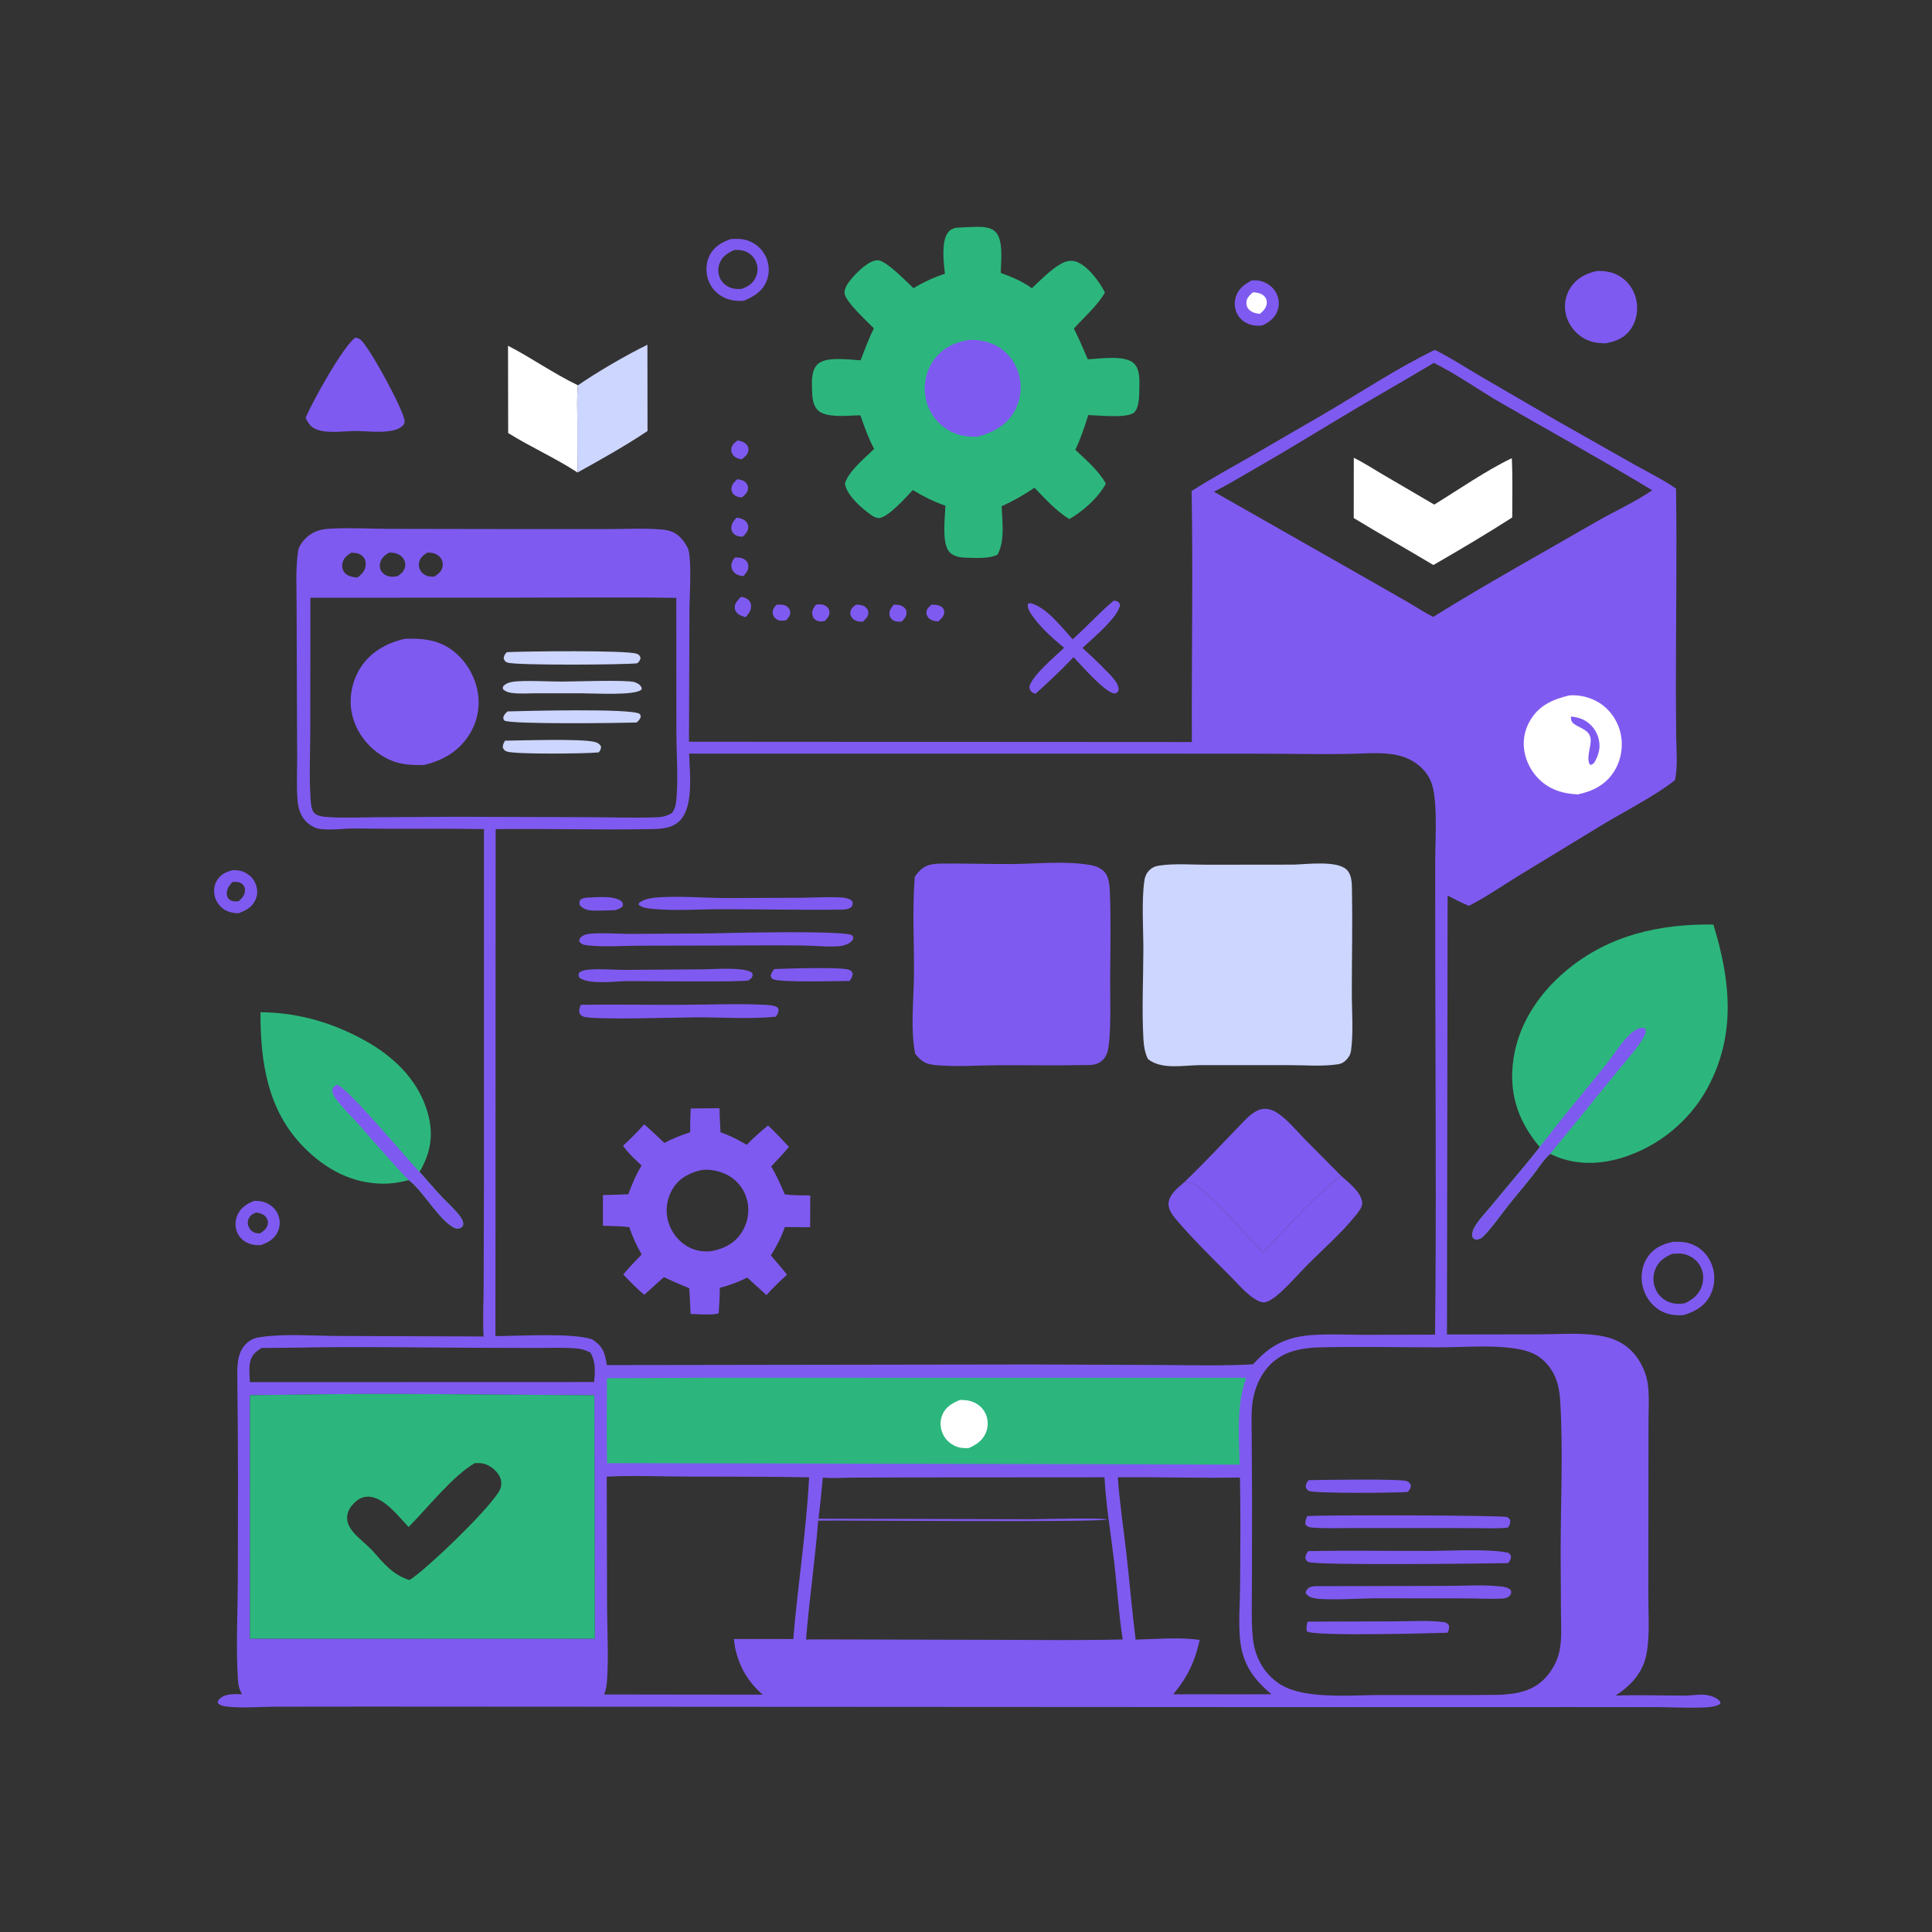 <svg xmlns="http://www.w3.org/2000/svg" xmlns:xlink="http://www.w3.org/1999/xlink" width="1024" height="1024"><rect width="100%" height="100%" fill="#333333" stroke="none"/><path fill="#7F5AF0" d="M390.796 253.979C392.305 254.211 394.209 254.559 395.284 255.771C396.144 256.741 396.626 257.761 396.457 259.087C396.177 261.279 394.692 262.44 393.073 263.697C391.546 263.478 389.938 263.167 388.822 262.012C387.96 261.12 387.53 259.921 387.691 258.684C387.963 256.597 389.34 255.32 390.796 253.979Z"></path><path fill="#7F5AF0" d="M411.521 320.537C413.48 320.415 416.015 320.266 417.538 321.789C418.499 322.749 418.889 323.559 418.84 324.943C418.785 326.45 417.615 327.651 416.69 328.727C414.945 329.038 413.216 329.298 411.629 328.246C410.481 327.485 409.773 326.609 409.59 325.207C409.324 323.169 410.309 321.983 411.521 320.537Z"></path><path fill="#7F5AF0" d="M493.773 320.483C495.748 320.479 498.306 320.615 499.696 322.259C500.222 322.88 500.493 323.637 500.46 324.437C500.366 326.776 498.858 327.946 497.252 329.418C495.533 329.291 493.385 328.846 492.168 327.501C491.257 326.494 490.86 325.423 491.084 324.058C491.348 322.451 492.62 321.484 493.773 320.483Z"></path><path fill="#7F5AF0" d="M473.703 320.485C475.474 320.47 477.116 320.5 478.654 321.537C479.713 322.251 480.386 323.175 480.478 324.475C480.633 326.687 479.302 327.98 477.907 329.466C476.117 329.557 474.465 329.647 472.961 328.457C472.019 327.711 471.464 326.674 471.426 325.467C471.36 323.376 472.447 321.996 473.703 320.485Z"></path><path fill="#7F5AF0" d="M432.509 320.444C434.281 320.286 436.358 320.165 437.873 321.31C438.891 322.08 439.559 322.978 439.627 324.296C439.735 326.391 438.518 327.732 437.18 329.134C435.509 329.452 434.024 329.657 432.477 328.692C431.264 327.936 430.744 326.936 430.535 325.555C430.221 323.473 431.303 321.974 432.509 320.444Z"></path><path fill="#7F5AF0" d="M391.012 233.385C392.807 233.849 394.643 234.271 395.853 235.812C396.593 236.755 396.88 237.873 396.633 239.051C396.191 241.161 394.676 242.235 393.066 243.457C391.434 243.149 389.732 242.696 388.653 241.316C387.731 240.138 387.464 239.268 387.654 237.779C387.92 235.706 389.461 234.537 391.012 233.385Z"></path><path fill="#7F5AF0" d="M453.716 320.483C455.353 320.46 457.308 320.623 458.636 321.705C459.66 322.538 460.267 323.436 460.243 324.803C460.205 326.944 458.742 328.201 457.294 329.537C455.354 329.501 453.364 329.337 451.938 327.834C451.064 326.912 450.554 325.961 450.673 324.654C450.857 322.626 452.214 321.585 453.716 320.483Z"></path><path fill="#7F5AF0" d="M392.733 316.33C394.137 316.496 395.716 317.011 396.757 318.016C397.581 318.813 398.047 319.898 398.088 321.038C398.182 323.646 396.807 325.271 395.164 327.122C393.708 326.679 392.094 326.207 390.947 325.163C389.977 324.28 389.376 323.18 389.429 321.832C389.522 319.465 391.183 317.916 392.733 316.33Z"></path><path fill="#7F5AF0" d="M390.372 274.385C391.992 274.592 393.655 274.936 394.946 276.006C395.986 276.869 396.629 278.047 396.594 279.426C396.54 281.618 395.149 283.033 393.67 284.459C392.136 284.413 390.722 284.298 389.43 283.336C388.356 282.536 387.725 281.566 387.638 280.218C387.478 277.716 388.777 276.139 390.372 274.385Z"></path><path fill="#7F5AF0" d="M389.408 295.533C391.509 295.491 393.309 295.423 395.04 296.834C396.15 297.739 396.571 298.765 396.631 300.169C396.725 302.361 395.355 303.853 393.996 305.366C392.815 305.2 391.493 305.031 390.449 304.426C389.08 303.632 388.024 302.379 387.732 300.793C387.327 298.593 388.215 297.245 389.408 295.533Z"></path><path fill="#7F5AF0" d="M123.522 461.186C125.594 461.236 127.474 461.325 129.382 462.214C132.268 463.558 134.555 465.861 135.64 468.877C136.607 471.568 136.577 474.471 135.344 477.073C133.492 480.979 130.214 482.666 126.319 484.064C124.097 484.022 121.582 483.577 119.614 482.504C116.697 480.913 114.543 478.096 113.785 474.862C113.109 471.977 113.557 468.855 115.173 466.356C117.121 463.344 120.114 461.908 123.522 461.186ZM123.19 467.485C121.441 469.437 120.145 471.043 120.202 473.781C120.226 474.918 120.595 475.88 121.459 476.647C122.917 477.943 124.707 477.813 126.503 477.675C128.075 476.23 129.649 474.703 129.824 472.436C129.928 471.098 129.728 469.935 128.777 468.926C127.19 467.241 125.302 467.398 123.19 467.485Z"></path><path fill="#7F5AF0" d="M134.65 636.499C136.98 636.428 139.198 636.685 141.346 637.652C144.222 638.947 146.47 641.295 147.565 644.26C148.625 647.133 148.464 650.356 147.096 653.098C145.224 656.854 142.12 658.538 138.319 659.904C136.367 660.086 134.413 659.913 132.549 659.289C129.611 658.305 127.186 656.353 125.869 653.516C124.55 650.676 124.51 647.459 125.629 644.548C127.285 640.243 130.584 638.185 134.65 636.499ZM135.843 642.632C133.981 643.363 132.573 644.099 131.741 646.026C131.153 647.388 131.183 648.786 131.753 650.138C132.29 651.412 133.331 652.624 134.606 653.202C135.566 653.638 136.696 653.691 137.734 653.77C139.685 652.583 141.618 651.113 141.968 648.668C142.178 647.194 141.687 645.769 140.657 644.706C139.379 643.387 137.603 642.918 135.843 642.632Z"></path><path fill="#7F5AF0" d="M663.446 148.616C665.174 148.513 666.874 148.529 668.546 149.037C671.929 150.064 674.801 152.172 676.456 155.338C677.989 158.268 678.234 161.728 677.058 164.824C675.569 168.746 672.624 170.811 668.969 172.528C667.223 172.73 665.51 172.677 663.781 172.319C660.611 171.662 657.716 169.741 656.055 166.943C654.399 164.152 653.999 160.637 654.946 157.537C656.34 152.974 659.474 150.764 663.446 148.616Z"></path><path fill="white" d="M664.142 154.901C666.235 155.04 668.384 155.362 669.976 156.866C670.993 157.828 671.492 159.088 671.438 160.484C671.336 163.114 669.666 164.647 667.852 166.33C665.632 166.138 663.451 165.671 661.885 163.957C660.784 162.751 660.473 161.384 660.665 159.794C660.921 157.677 662.628 156.195 664.142 154.901Z"></path><path fill="#7F5AF0" d="M590.3 318.351C590.736 318.397 591.38 318.444 591.783 318.591C593.045 319.053 593.214 319.494 593.683 320.63C592.666 327.233 578.604 338.846 573.736 343.414C577.829 347.155 581.943 350.947 585.781 354.951C588.437 357.721 593.006 361.703 592.921 365.766C592.198 367.059 592.228 367.082 590.856 367.618C585.575 367.099 573.138 352.61 569.016 348.3C562.608 355.095 555.752 361.466 548.843 367.743C548.358 367.548 547.453 367.262 547.028 366.907C545.88 365.951 545.816 365.407 545.56 364.028C547.145 357.86 559.11 348.087 564.008 343.336C558.037 338.486 550.82 332.004 546.603 325.563C545.505 323.886 544.398 321.999 544.845 319.971L546.058 319.646C554.631 321.677 562.784 332.613 568.563 338.835C576.018 332.199 582.571 324.791 590.3 318.351Z"></path><path fill="#7F5AF0" d="M387.364 126.705C390.502 126.537 393.351 126.469 396.381 127.521C400.654 129.006 404.087 132.071 405.965 136.194C407.785 140.192 407.981 144.865 406.322 148.953C404.034 154.593 399.531 157.169 394.236 159.423C390.906 159.675 387.425 159.285 384.343 157.954C380.299 156.208 377.146 152.969 375.568 148.853C373.926 144.569 374.029 139.565 376.087 135.438C378.483 130.633 382.534 128.424 387.364 126.705ZM389.153 132.488C385.43 134.229 382.604 135.98 381.226 140.087C380.348 142.708 380.595 145.602 381.925 148.028C383.195 150.346 385.541 152.095 388.084 152.785C389.622 153.203 391.445 153.239 393.028 153.108C396.244 152.004 398.773 150.5 400.371 147.375C401.708 144.76 401.881 141.764 400.812 139.023C399.814 136.467 397.811 134.425 395.294 133.338C393.283 132.471 391.305 132.417 389.153 132.488Z"></path><path fill="#7F5AF0" d="M846.4 143.635C850.796 143.471 855.036 144.211 858.806 146.593C863.285 149.422 866.303 154.092 867.333 159.262C868.353 164.39 867.405 169.982 864.413 174.309C861.036 179.194 856.427 181.027 850.813 181.982C846.746 181.918 843.138 181.407 839.531 179.346C834.923 176.712 831.417 172.241 830.057 167.097C828.744 162.129 829.587 156.85 832.364 152.527C835.662 147.395 840.619 144.881 846.4 143.635Z"></path><path fill="#7F5AF0" d="M886.822 658.191C890.855 658.025 894.448 658.275 898.148 660.086C902.854 662.388 906.266 666.653 907.759 671.643C909.273 676.702 908.769 682.423 906.194 687.054C903.115 692.594 898.148 695.261 892.304 697.018C887.669 697.322 883.424 696.814 879.416 694.3C874.923 691.48 871.809 686.803 870.619 681.664C869.441 676.573 870.195 671.02 873.058 666.605C876.308 661.594 881.141 659.301 886.822 658.191ZM886.3 664.55C882.003 666.465 878.788 668.606 877.13 673.291C875.855 676.892 876.205 680.987 878.015 684.344C879.704 687.476 882.587 689.65 886.007 690.576C888.296 691.196 890.789 691.13 893.113 690.742C897.307 688.64 900.531 686.161 902.053 681.489C903.198 677.977 902.885 674.007 901.032 670.793C899.227 667.663 895.998 665.457 892.487 664.679C890.532 664.246 888.291 664.441 886.3 664.55Z"></path><path fill="#7F5AF0" d="M188.427 178.915C189.264 179.163 190.143 179.348 190.875 179.851C195.275 182.879 214.068 217.506 214.431 223.055C214.519 224.404 214.092 225.059 213.112 225.934C208.32 230.211 195.568 228.557 189.344 228.424C182.906 228.404 174.565 229.845 168.454 227.854C164.878 226.689 163.65 224.78 161.986 221.543C165.252 213.34 182.247 182.859 188.427 178.915Z"></path><path fill="white" d="M269.265 183.25C281.83 189.757 293.616 198.131 306.327 204.213C305.644 210.388 305.985 216.77 305.999 222.98C306.018 232.126 305.948 241.285 306.11 250.429C294.33 242.739 281.283 236.979 269.34 229.518L269.265 183.25Z"></path><path fill="#CDD6FF" d="M306.327 204.213C316.393 197.249 332.033 188.121 343.146 182.721L343.198 228.437C331.271 236.443 318.654 243.446 306.11 250.429C305.948 241.285 306.018 232.126 305.999 222.98C305.985 216.77 305.644 210.388 306.327 204.213Z"></path><path fill="#2CB67D" d="M138.054 536.507C158.502 536.609 178.033 542.503 195.634 552.8C210.402 561.439 222.635 574.055 227.009 590.983C229.869 602.052 228.074 611.362 222.389 621.127C226.408 625.668 230.364 630.297 234.521 634.711C237.593 637.975 241.398 641.211 243.975 644.862C244.821 646.061 245.606 647.452 245.495 648.965C245.437 649.759 244.994 650.049 244.513 650.633C243.099 651.187 242.513 651.517 241.071 650.874C232.976 647.263 224.013 630.756 216.61 625.481C212.306 626.661 207.848 627.356 203.382 627.369C186.742 627.419 172.584 619.747 161.106 608.13C141.734 588.524 137.998 562.905 138.054 536.507Z"></path><path fill="#7F5AF0" d="M216.61 625.481C207.553 616.164 199.098 606.115 190.473 596.389C186.301 591.684 181.218 586.954 177.632 581.818C176.618 580.365 176.168 579.275 176.084 577.513C176.763 576.061 177.052 575.873 178.377 574.938C183.285 575.024 215.972 614.783 222.389 621.127C226.408 625.668 230.364 630.297 234.521 634.711C237.593 637.975 241.398 641.211 243.975 644.862C244.821 646.061 245.606 647.452 245.495 648.965C245.437 649.759 244.994 650.049 244.513 650.633C243.099 651.187 242.513 651.517 241.071 650.874C232.976 647.263 224.013 630.756 216.61 625.481Z"></path><path fill="#2CB67D" d="M816.104 607.975C805.422 595.274 800.236 581.624 801.728 564.872C803.542 544.521 815.014 526.954 830.485 514.144C852.875 495.605 879.628 489.643 908.121 490.018C917.15 519.471 920.324 548.097 905.181 576.339C895.518 594.36 878.51 608.123 858.879 613.881C846.504 617.511 833.304 617.455 821.641 611.544C818.154 614.563 815.184 619.396 812.332 623.041C808.006 628.571 803.387 633.857 799.046 639.378C795.082 644.418 791.247 650.032 786.82 654.662C785.37 656.178 784.18 657.005 782 657.017C780.971 656.383 780.451 656.171 780.303 654.824C780.095 652.944 781.274 650.736 782.247 649.219C784.689 645.412 788.029 642.096 790.885 638.586C799.225 628.33 807.982 618.407 816.104 607.975Z"></path><path fill="#7F5AF0" d="M816.104 607.975C827.181 593.429 838.884 579.435 850.41 565.25C854.717 559.949 858.442 553.695 863.225 548.885C865.024 547.077 867.465 545.028 870.11 544.769C871.098 544.672 871.169 544.817 872.011 545.209C872.422 546.51 872.428 547.168 871.84 548.441C869.199 554.158 861.822 562.118 857.749 567.22L821.641 611.544C818.154 614.563 815.184 619.396 812.332 623.041C808.006 628.571 803.387 633.857 799.046 639.378C795.082 644.418 791.247 650.032 786.82 654.662C785.37 656.178 784.18 657.005 782 657.017C780.971 656.383 780.451 656.171 780.303 654.824C780.095 652.944 781.274 650.736 782.247 649.219C784.689 645.412 788.029 642.096 790.885 638.586C799.225 628.33 807.982 618.407 816.104 607.975Z"></path><path fill="#2CB67D" d="M506.631 120.718C510.276 120.526 513.937 120.282 517.586 120.238C521.018 120.196 525.25 120.362 527.765 123.047C531.988 127.556 530.485 138.857 530.406 144.642C536.354 146.815 541.75 149.078 546.931 152.757C551.666 148.358 556.923 142.77 562.625 139.682C565.029 138.38 567.606 137.779 570.271 138.649C576.399 140.649 582.854 149.408 585.645 155.058C581.538 162.198 574.639 168.016 569.181 174.168C571.897 179.465 574.184 184.969 576.549 190.429C582.834 190.163 596.234 187.993 601.032 192.633C604.408 195.897 603.907 202.068 603.857 206.387C603.819 209.751 603.782 216.761 600.77 218.877C596.702 221.735 582.321 220.162 576.802 219.976C574.815 226.251 572.824 232.481 569.921 238.405C575.649 243.771 582.276 249.423 586.134 256.333C581.981 263.936 574.193 270.846 566.753 275.129C559.774 270.813 553.966 264.407 548.315 258.514C542.686 262.304 537.063 265.549 530.865 268.321C531.242 276.23 532.696 286.905 528.657 294.029C524.014 296.25 517.478 295.696 512.409 295.6C509.123 295.539 505.499 295.108 503.168 292.51C499.011 287.874 500.923 274.273 501.085 268.02C494.868 265.916 489.429 263.115 483.807 259.743C480.39 263.367 471.143 273.846 466.152 274.548C464.01 274.849 461.2 272.635 459.586 271.366C455.205 267.92 448.569 261.949 447.843 256.17C449.983 249.449 458.404 242.812 463.301 237.95C460.28 232.238 458.139 226.223 456.045 220.129C450.083 220.14 438.133 221.797 433.601 217.538C430.706 214.819 430.506 210.331 430.401 206.622C430.279 202.305 429.959 196.37 433.293 193.106C437.838 188.659 450.267 190.721 456.152 190.958C458.387 185.222 460.375 179.526 463.187 174.031C459.702 170.482 447.894 159.754 447.629 155.296C447.473 152.68 449.542 149.857 451.123 147.97C454.048 144.48 460.458 137.81 465.297 137.966C469.797 138.111 480.473 149.346 484.179 152.75C489.567 149.494 494.837 147.07 500.825 145.104C500.18 139.415 498.911 128.906 502.039 123.834C503.19 121.967 504.585 121.284 506.631 120.718Z"></path><path fill="#7F5AF0" d="M513.828 180.146C518.551 180.012 523.398 180.859 527.639 183.006C533.524 185.986 537.831 191.327 539.79 197.598C541.84 204.164 541.179 211.416 537.949 217.489C533.604 225.657 526.485 229.057 518.079 231.494C511.848 231.642 506.16 230.558 500.977 226.91C495.347 222.948 491.502 216.816 490.437 210.011C489.353 203.084 491.104 195.939 495.313 190.319C499.898 184.196 506.469 181.221 513.828 180.146Z"></path><path fill="#7F5AF0" d="M760.453 185.447C768.559 189.397 776.39 194.553 784.189 199.134L825.895 223.374L865.67 245.911C873.241 250.159 881.202 254.031 888.343 258.976C888.849 294.527 888.255 330.177 888.252 365.738L888.401 390.387C888.515 397.885 889.324 406.158 887.783 413.502C876.728 422.232 859.881 430.621 847.327 438.334L804.729 464.272C796.087 469.589 787.594 475.482 778.563 480.109C774.676 478.538 770.985 476.591 767.263 474.673L766.926 707.305L815.557 707.228C825.974 707.192 836.946 706.303 847.265 707.83C855.532 709.053 862.484 712.371 867.499 719.281C870.433 723.324 872.583 728.227 873.308 733.183C874.275 739.8 873.725 747.028 873.729 753.733L873.706 792.199L873.645 845.397C873.629 855.503 874.544 866.799 872.662 876.72C870.799 886.537 864.386 893.434 856.284 898.678C868.53 898.256 880.866 898.72 893.123 898.696C896.867 898.688 901.397 897.755 904.987 898.478C907.583 899.001 910.452 899.945 911.923 902.281L911.621 903.176C908.928 904.932 903.964 904.968 900.783 905.059C893.213 905.277 885.614 904.851 878.039 904.806L834.3 904.792L677.523 904.809L195.25 904.538L145.351 904.591C137.366 904.622 128.931 905.438 121.018 904.598C119.059 904.391 116.711 904.189 115.398 902.562C115.58 901.42 115.664 901.179 116.534 900.338C119.543 897.429 124.415 897.984 128.271 897.966C126.941 895.657 126.328 893.422 126.145 890.755C124.939 873.105 126.005 854.838 126.048 837.114C126.135 801.584 126.274 766.064 125.775 730.537C125.688 724.331 125.609 716.974 130.363 712.323C133.062 709.682 135.29 709.05 138.971 708.547C151.438 706.845 166.284 708.057 179.026 708.087L256.306 708.36C255.792 699.451 256.306 690.227 256.334 681.289L256.513 624.795L256.511 439.42C233.858 439.045 211.182 439.435 188.521 439.123C182.333 439.038 175.397 440.195 169.333 439.305C167.132 438.981 165.067 437.844 163.36 436.456C159.816 433.574 158.229 429.418 157.8 424.966C157.074 417.431 157.471 409.616 157.503 402.045L157.37 370.257L157.208 321.104C157.213 311.666 156.56 301.315 158.031 291.992C158.363 289.894 159.618 287.997 160.98 286.416C164.832 281.943 169.266 280.523 175.003 280.198C185.285 279.614 195.797 280.26 206.105 280.299L268.705 280.414L322.676 280.408C332.128 280.406 342.046 279.824 351.45 280.716C354.754 281.029 357.748 282.143 360.184 284.459C362.204 286.38 364.682 289.773 365.156 292.59C366.575 301.015 365.456 315.356 365.419 324.235L365.173 393.128L631.707 393.292C631.51 348.971 632.388 304.571 631.583 260.262C641.695 253.763 652.319 247.975 662.755 242.015L700.545 220.096C720.401 208.503 739.768 195.51 760.453 185.447ZM725.858 399.225C708.191 400.015 690.376 399.568 672.689 399.486L603.633 399.438L365.251 399.434C365.562 409.157 367.657 426.835 360.808 434.446C356.988 438.691 351.787 439.298 346.41 439.41C318.534 439.991 290.59 439.088 262.704 439.44L262.595 708.161C274.674 708.138 303.922 706.32 313.807 709.893C317.908 712.48 319.818 714.96 320.938 719.731C321.231 720.981 321.442 722.26 321.659 723.525L546.465 723.186L616.907 723.481C632.585 723.572 648.535 724.002 664.189 723.106C673.248 712.809 682.204 708.45 695.947 707.569C704.616 707.013 713.443 707.421 722.127 707.472L760.61 707.384C761.347 642.877 760.809 578.285 760.729 513.771L760.68 456.641C760.721 445.357 761.597 433.572 760.297 422.375C759.595 416.336 758.143 411.6 753.673 407.18C745.999 399.593 735.979 399.027 725.858 399.225ZM696.867 714.208C687.071 714.899 678.532 717.079 671.853 724.767C667.75 729.489 665.126 735.842 664.058 741.972C663.025 747.903 663.432 754.53 663.428 760.539L663.609 794.828L663.548 840.348C663.535 849.034 663.177 857.935 663.869 866.589C664.636 876.195 668.013 884.155 675.437 890.476C680.253 894.577 686.137 896.421 692.278 897.445C705.256 899.61 719.121 898.424 732.255 898.403C753.043 898.371 773.839 898.549 794.625 898.305C804.123 897.791 812.423 896.5 819.286 889.084C822.913 885.165 825.72 879.721 826.686 874.471C827.88 867.981 827.372 860.72 827.334 854.136L827.175 823.527C827.149 796.542 828.577 768.993 826.908 742.068C826.384 733.599 824.07 726.314 817.465 720.508C813.458 716.985 808.275 715.549 803.098 714.758C789.915 712.745 775.521 714.13 762.164 714.128C740.443 714.126 718.575 713.56 696.867 714.208ZM153.48 739.261L132.477 739.493L132.469 868.508L294.25 868.498L315.255 868.519L315.006 739.496C261.209 739.389 207.256 738.209 153.48 739.261ZM164.493 316.813L164.462 385.982C164.449 397.924 163.809 410.138 164.535 422.048C164.681 424.448 164.761 428.681 166.298 430.568C167.998 432.655 171.309 432.871 173.784 433.046C182.044 433.631 190.518 433.233 198.796 433.16L241.822 432.911L311.711 433.121C323.63 433.163 335.657 433.593 347.565 433.216C351.045 433.106 353.172 432.625 356.22 430.867C357.868 428.489 358.255 426.423 358.504 423.591C359.517 412.09 358.535 400.115 358.505 388.556L358.451 316.904C329.713 316.426 300.918 316.78 272.174 316.781L164.493 316.813ZM759.963 192.359C742.017 203.061 723.821 213.295 705.959 224.145C691.793 232.748 677.585 241.292 663.207 249.536C656.68 253.279 650.132 257.286 643.385 260.611L721.107 304.801L746.628 319.411C750.932 321.906 755.19 324.756 759.62 326.984C787.799 309.418 817.065 293.341 845.801 276.691C855.612 271.007 866.396 266.268 875.698 259.838C849.17 243.806 822.047 228.845 795.205 213.358C783.465 206.584 772.102 198.321 759.963 192.359ZM436.125 783.133C435.425 790.415 434.726 797.692 433.796 804.949L545.471 805.219C552.326 805.209 582.847 804.332 586.944 805.339C582.636 806.974 449.666 805.747 433.651 805.955C431.994 827.001 428.916 847.935 427.224 868.981L432.375 868.908L526.5 869.14C549.361 869.212 572.212 869.486 595.069 868.941C592.945 855.497 592.147 841.678 590.572 828.142C588.831 813.183 586.181 798.026 585.406 783L481.877 783.07L451.479 783.178C446.478 783.206 441.076 783.681 436.125 783.133ZM321.581 782.65L321.763 851.453C321.839 864.184 322.576 877.199 321.791 889.901C321.616 892.744 321.316 895.455 320.202 898.108L404.248 898.215C396.352 891.263 391.864 883.558 389.598 873.27L388.961 868.708L420.452 868.724C422.803 840.175 427.41 811.584 428.831 783.006C407.131 782.578 385.404 782.712 363.699 782.62C349.727 782.56 335.53 781.945 321.581 782.65ZM592.459 782.955C593.416 796.442 595.449 809.756 596.977 823.178C598.717 838.454 599.978 853.779 601.911 869.034C612.986 868.751 624.921 867.649 635.887 869.185C633.254 880.738 629.513 888.789 621.848 898.005L661.25 898.031L673.916 897.981C663.949 889.691 658.336 881.459 657.196 868.341C656.38 858.95 657.227 849.281 657.288 839.86C657.411 820.98 657.587 802.015 657.202 783.141C635.637 783.472 614.032 782.828 592.459 782.955ZM159.146 714.253L138.658 714.465C135.454 716.459 133.345 718.181 132.536 722.028C131.853 725.278 132.322 729.242 132.448 732.563L289.25 732.523L314.909 732.509C315.373 726.835 315.892 722.077 312.947 716.925C310.416 715.545 308.277 714.936 305.412 714.69C298.783 714.12 291.922 714.439 285.263 714.437L252.117 714.345C221.158 714.248 190.094 713.649 159.146 714.253ZM206.112 292.917C203.729 294.438 201.914 295.899 201.37 298.819C201.088 300.332 201.426 301.899 202.385 303.117C203.548 304.594 205.256 305.461 207.118 305.636C208.247 305.742 209.419 305.586 210.542 305.465C212.621 304.062 214.243 302.889 214.703 300.284C214.993 298.641 214.582 297.112 213.595 295.773C212.23 293.921 209.856 293.054 207.642 292.926C207.133 292.896 206.622 292.911 206.112 292.917ZM186.15 292.96C183.927 294.352 182.259 295.633 181.549 298.268C181.128 299.833 181.31 301.242 182.068 302.667C183.074 304.559 185.013 305.412 187.005 305.796C187.816 305.953 188.623 306.076 189.449 306.104C191.753 304.335 193.436 302.738 193.811 299.72C194.011 298.112 193.677 296.507 192.604 295.248C191.117 293.502 189.132 293.006 186.923 292.963C186.665 292.958 186.407 292.961 186.15 292.96ZM226.562 292.883C224.532 294.146 222.844 295.37 222.202 297.793C221.789 299.348 221.972 300.925 222.785 302.309C223.639 303.761 225.219 304.993 226.867 305.378C227.919 305.625 229.037 305.649 230.111 305.654C232.191 304.325 234.231 302.84 234.6 300.2C234.853 298.389 234.476 296.804 233.297 295.412C231.73 293.561 229.614 292.963 227.268 292.882C227.033 292.874 226.798 292.882 226.562 292.883Z"></path><path fill="#7F5AF0" d="M132.544 875.492L314.981 875.501C315.144 882.226 316.418 890.424 312.338 896.218C310.712 897.096 309.383 897.44 307.53 897.544C300.101 897.961 292.436 897.539 284.98 897.523L241.957 897.563C209.625 897.661 177.16 898.684 144.846 898.172C142.134 898.129 136.9 898.189 134.999 896.101C130.966 891.668 132.392 881.148 132.544 875.492Z"></path><path fill="#7F5AF0" d="M638.492 265.716L757.014 332.461L757.203 400.648C752.045 398.719 748.039 394.687 742.438 393.595C730.73 391.312 717.739 392.949 705.862 392.994L638.216 393.032L638.492 265.716Z"></path><path fill="#7F5AF0" d="M676.121 316.087C678.17 316.025 680.346 315.999 682.357 316.436C686.136 317.258 689.595 319.434 691.54 322.831C693.294 325.893 693.66 329.615 692.63 332.979C690.998 338.313 686.957 340.98 682.336 343.476C679.652 343.601 677.074 343.598 674.521 342.639C670.771 341.23 667.691 338.435 666.161 334.708C664.793 331.377 664.792 327.659 666.202 324.342C668.117 319.836 671.834 317.813 676.121 316.087Z"></path><path fill="#2CB67D" d="M371.185 730.244L660.528 730.261C655.185 744.337 656.729 761.404 657.011 776.261L614.125 776.105L321.79 775.502C321.394 760.533 321.72 745.476 321.714 730.497L371.185 730.244Z"></path><path fill="white" d="M508.743 742.013C510.839 741.992 512.808 742.1 514.821 742.745C518.092 743.792 520.866 746.072 522.337 749.196C523.753 752.205 523.908 755.84 522.706 758.947C520.957 763.466 517.696 765.562 513.512 767.504C511.434 767.572 509.501 767.595 507.509 766.92C504.146 765.781 501.336 763.405 499.802 760.189C498.35 757.144 498.073 753.518 499.276 750.343C501.016 745.748 504.493 743.82 508.743 742.013Z"></path><path fill="white" d="M717.54 242.637C722.704 245.158 727.653 248.425 732.629 251.327L760.177 267.45C772.996 259.571 787.989 249.168 801.294 242.861C801.787 253.303 801.527 263.824 801.513 274.278C787.854 283.02 773.777 291.381 759.724 299.47C745.703 291.092 731.475 283.053 717.512 274.585L717.54 242.637Z"></path><path fill="#7F5AF0" d="M880.729 264.467C881.257 265.14 881.349 265.871 881.414 266.707C881.813 271.894 881.547 277.321 881.564 282.53L881.614 314.148L881.532 409.455C872.337 416.461 861.943 421.945 852.042 427.882L811.912 451.959C800.543 458.774 789.149 465.442 778.288 473.059L770.557 468.065C769.802 467.584 768.893 467.096 768.232 466.498C768.156 466.429 767.338 465.6 767.255 465.348C766.096 461.82 767.574 437.113 767.364 430.475C767.082 421.58 764.575 413.23 764.139 404.48C762.948 380.632 763.897 356.392 763.978 332.517C778.534 322.948 793.935 314.586 809.017 305.877L880.729 264.467Z"></path><path fill="#7F5AF0" d="M833.381 316.54C835.286 316.416 837.242 316.584 839.08 317.103C842.752 318.139 845.954 320.27 847.766 323.697C849.566 327.1 849.863 331.175 848.602 334.809C846.817 339.953 843.104 342.193 838.552 344.515C836.61 344.476 834.531 344.268 832.668 343.705C828.931 342.576 825.679 340.148 823.924 336.617C822.204 333.156 822.01 329.101 823.395 325.492C825.283 320.57 828.848 318.538 833.381 316.54Z"></path><path fill="white" d="M831.697 368.579C837.069 368.152 842.714 369.505 847.319 372.297C853.205 375.866 857.361 381.848 858.901 388.533C860.481 395.395 859.287 402.856 855.533 408.826C851.052 415.951 844.259 419.378 836.282 421.047C831.064 420.77 826.102 419.871 821.478 417.314C814.99 413.728 810.221 407.384 808.376 400.218C806.741 393.869 807.732 387.288 811.115 381.672C815.924 373.69 823.114 370.683 831.697 368.579Z"></path><path fill="#7F5AF0" d="M832.588 379.771C835.048 379.981 837.638 380.565 839.804 381.779C843.611 383.914 846.344 387.507 847.35 391.757C848.453 396.413 847.318 400.254 844.959 404.258C844.069 405.107 844.013 405.232 842.812 405.402C840.363 402.047 843.6 395.446 843.05 391.456C842.384 386.624 837.074 385.965 833.873 383.38C832.64 382.385 832.748 381.209 832.588 379.771Z"></path><path fill="#CDD6FF" d="M267.656 392.583C277.151 392.468 307.821 391.412 315.129 393.231C316.832 393.656 317.647 394.172 318.58 395.643C318.473 397.241 318.312 397.454 317.38 398.777C310.905 399.484 272.564 399.927 268.552 398.293C267.264 397.768 267.102 397.384 266.484 396.24C266.434 394.724 266.956 393.863 267.656 392.583Z"></path><path fill="#CDD6FF" d="M269.038 377.068C277.358 376.822 334.965 375.309 339 378.381C339.583 378.825 339.487 379.365 339.601 380.034C339.059 381.434 338.513 381.968 337.434 382.951C329.859 383.218 270.091 384.019 267.354 381.896C266.784 381.454 266.855 380.87 266.731 380.214C267.307 378.667 267.778 378.135 269.038 377.068Z"></path><path fill="#CDD6FF" d="M297.837 361.253C303.965 361.234 332.347 360.229 336.289 361.536C337.773 362.028 339.369 362.845 339.988 364.369C340.274 365.073 340.173 364.898 339.847 365.634C336.068 368.773 314.32 367.448 308.25 367.463L283.676 367.467C279.56 367.464 275.077 367.838 271.023 367.242C269.338 366.994 268.121 366.561 266.787 365.514C266.285 364.447 266.465 364.6 266.82 363.562C268.222 362.278 269.567 361.746 271.444 361.419C277.053 360.445 291.25 361.271 297.837 361.253Z"></path><path fill="#CDD6FF" d="M268.602 345.661C278.285 345.169 332.667 344.539 337.602 346.54C338.868 347.053 339.104 347.539 339.521 348.775C339.18 350.163 338.778 350.618 337.725 351.57C330.673 352.354 273.642 352.768 268.982 351.173C267.678 350.727 267.45 350.183 266.949 348.975C267.213 347.339 267.538 346.842 268.602 345.661Z"></path><path fill="#7F5AF0" d="M214.624 338.584C222.553 338.257 230.223 338.807 237.199 342.965C244.948 347.583 250.703 355.962 252.783 364.686C254.773 373.038 253.462 381.716 248.951 389.03C243.35 398.113 235.07 402.949 224.894 405.411C216.748 405.739 209.962 405.117 202.837 400.78C194.858 395.925 188.79 387.977 186.656 378.844C184.682 370.397 186.437 361.215 191.067 353.913C196.412 345.485 205.072 340.709 214.624 338.584Z"></path><path fill="#7D64FF" fill-opacity="0.02" d="M215.321 362.697C215.816 362.923 216.315 363.14 216.797 363.393C218.179 364.119 219.044 364.882 219.5 366.428C219.366 368.13 218.705 369.031 217.775 370.387C215.902 369.514 214.411 368.793 213.622 366.79C213.599 365.086 214.431 364.063 215.321 362.697Z"></path><path fill="#2CB67D" d="M153.48 739.261C207.256 738.209 261.209 739.389 315.006 739.496L315.255 868.519L294.25 868.498L132.469 868.508L132.477 739.493L153.48 739.261ZM251.623 775.495C240.038 782.167 226.469 799.388 216.563 809.348C211.391 803.908 203.665 793.69 195.584 793.268C192.569 793.11 189.929 794.401 187.826 796.503C185.61 798.718 183.957 801.273 183.978 804.502C184.014 809.935 188.803 813.859 192.479 817.233C194.14 818.757 195.82 820.25 197.401 821.858C203.266 828.588 208.152 834.655 216.992 837.469C224.682 833.135 263.389 796.261 265.45 788.382C266.058 786.06 265.605 783.743 264.354 781.713C262.684 779.003 259.334 776.435 256.21 775.738C254.739 775.41 253.125 775.465 251.623 775.495Z"></path><path fill="#7F5AF0" d="M693.553 784.524C700.561 784.371 742.15 783.669 745.725 785.047C746.967 785.526 747.294 786.188 747.836 787.327C747.659 788.989 747.2 789.52 746.181 790.763C739.793 791.327 696.541 791.609 693.853 790.246C692.602 789.611 692.491 789.198 692.017 787.982C692.185 786.383 692.636 785.779 693.553 784.524Z"></path><path fill="#7F5AF0" d="M693.031 859.504L738.866 859.353C747.303 859.331 756.297 858.729 764.661 859.686C766.42 859.887 766.905 860.102 767.99 861.507C768.169 863.124 767.877 863.941 767.24 865.369C758.501 865.675 696.159 867.378 692.704 864.664C692.157 862.863 692.653 861.305 693.031 859.504Z"></path><path fill="#7F5AF0" d="M692.851 803.57C701.074 802.89 795.927 803.086 798.708 804.07C799.88 804.484 799.991 804.983 800.505 806.012C800.472 807.649 800.093 808.306 799.284 809.666C793.338 810.301 787.237 809.944 781.261 809.933L752.613 809.918L716.789 809.904C709.825 809.908 702.694 810.2 695.755 809.66C693.967 809.521 693.096 809.406 691.911 807.999C691.7 806.244 692.179 805.176 692.851 803.57Z"></path><path fill="#7F5AF0" d="M696.822 840.703L766.296 840.557C775.635 840.584 786.044 839.78 795.293 840.841C797.381 841.081 799.221 841.353 800.803 842.837C801.041 844.124 801.09 844.535 800.247 845.681C799.34 846.915 797.72 847.065 796.328 847.31C789.546 847.558 782.631 847.193 775.832 847.177L729.618 847.135C721.862 847.14 703.746 848.333 697.076 847.167C694.815 846.771 693.335 846.278 692.027 844.34C692.248 842.882 692.43 842.819 693.482 841.755L692.691 842.341C694.09 841.049 694.953 840.9 696.822 840.703Z"></path><path fill="#7F5AF0" d="M693.45 822.129C714.596 821.709 735.815 822.07 756.97 822.03C768.131 822.009 789.64 820.776 799.46 823.011C800.272 823.727 800.862 824.053 800.841 825.259C800.819 826.547 800.069 827.528 799.317 828.488C787.345 828.718 697.958 829.772 693.565 827.913C692.332 827.391 692.29 826.88 691.848 825.726C692.072 824.036 692.379 823.455 693.45 822.129Z"></path><path fill="#7F5AF0" d="M311.41 475.732C316.675 475.637 325.393 474.418 329.63 477.841C330.272 479.185 330.347 479.112 329.899 480.516C328.615 481.649 327.47 481.971 325.839 482.428C322.153 482.521 318.433 482.699 314.747 482.623C311.793 482.562 309.485 482.087 307.397 479.936C306.948 478.508 306.946 478.473 307.457 477.066C308.947 475.927 309.588 475.971 311.41 475.732Z"></path><path fill="#7F5AF0" d="M410.366 513.608C416.55 513.368 445.429 512.418 449.899 513.963C451.265 514.435 451.338 514.763 451.932 515.972C451.95 517.535 451.119 518.637 450.352 519.934C443.974 519.989 414.324 520.743 410.094 519.127C408.925 518.681 408.9 518.326 408.497 517.251C408.68 515.734 409.494 514.799 410.366 513.608Z"></path><path fill="#7F5AF0" d="M372.933 513.755C378.641 513.726 394.805 512.367 398.697 515.673C399.013 516.879 399.054 517.398 398.186 518.487C398.047 518.662 397.063 519.508 396.785 519.639C394.737 520.605 339.508 519.986 332.093 520.004C325.459 520.167 312.691 521.919 307.258 518.357C306.534 517.144 306.559 517.17 306.795 515.773C308.093 514.465 309.872 514.148 311.649 513.971C318.014 513.338 324.883 514.055 331.322 514.062L372.933 513.755Z"></path><path fill="#7F5AF0" d="M347.796 475.693C360.25 474.704 373.317 476.006 385.862 475.983L424.722 475.823C431.281 475.757 437.989 475.341 444.536 475.603C446.49 475.681 448.944 475.838 450.674 476.825C451.668 477.392 451.678 477.621 451.981 478.655C451.796 479.5 451.844 480.125 451.183 480.745C449.358 482.459 445.742 482.093 443.375 482.162C423.016 482.332 402.612 481.912 382.246 481.901C370.744 481.895 358.515 482.817 347.101 481.831C344.489 481.605 340.066 481.349 338.375 479.317L338.902 478.356C341.874 476.444 344.366 476.098 347.796 475.693Z"></path><path fill="#7F5AF0" d="M307.81 532.551C326.003 532.331 344.25 532.644 362.451 532.564C376.247 532.503 390.315 531.886 404.085 532.522C406.276 532.623 410.115 532.64 411.936 533.868C412.542 534.277 412.513 534.868 412.691 535.528C412.399 537.08 412.059 537.675 411.056 538.895C396.954 540.223 382.606 539.151 368.459 539.206C358.965 539.243 315.587 540.716 309.345 538.884C308.067 538.509 307.669 537.814 307.038 536.729C306.89 535.093 307.259 534.048 307.81 532.551Z"></path><path fill="#7F5AF0" d="M375.433 494.746C384.974 494.504 447.334 492.998 451.47 495.683C452.205 496.16 452.097 496.514 452.294 497.297C452.032 497.904 452.011 498.035 451.571 498.621C450.36 500.232 447.115 501.293 445.188 501.467C438.753 502.045 431.544 501.187 425.046 501.118C411.327 500.972 397.595 501.1 383.875 501.139L338.11 501.242C329.418 501.306 320.278 501.973 311.651 501.099C309.759 500.908 308.317 500.682 307.064 499.119C307.034 497.956 307.04 497.652 307.903 496.737C308.946 495.631 310.994 495.094 312.441 494.949C319.322 494.261 326.7 494.963 333.64 494.983L375.433 494.746Z"></path><path fill="#7F5AF0" d="M710.906 623.274C714.69 626.747 721.936 632.15 722.005 637.772C722.033 640.084 719.604 642.889 718.182 644.643C710.982 653.522 702.095 661.319 693.989 669.371C688.984 674.344 684.337 679.853 679.134 684.595C676.957 686.58 673.035 689.995 670.099 690.259C667.893 690.456 664.971 688.53 663.318 687.284C659.057 684.073 655.312 679.635 651.535 675.853C642.274 666.581 632.714 657.195 624.159 647.277C622.027 644.805 619.187 641.4 619.335 637.986C619.551 633.024 624.448 629.448 627.831 626.444C629.913 626.532 631.838 626.965 633.626 628.068C643.353 634.068 660.509 654.948 669.463 663.837C677.581 655.142 702.266 628.334 710.906 623.274Z"></path><path fill="#7F5AF0" d="M627.831 626.444C638.431 616.242 648.385 605.639 658.548 595.022C661.611 591.822 665.819 587.65 670.544 587.697C673.006 587.722 675.25 588.691 677.269 590.047C682.708 593.701 687.197 599.35 691.771 604.019L710.906 623.274C702.266 628.334 677.581 655.142 669.463 663.837C660.509 654.948 643.353 634.068 633.626 628.068C631.838 626.965 629.913 626.532 627.831 626.444Z"></path><path fill="#7F5AF0" d="M366.074 587.528C371.166 587.432 376.264 587.433 381.357 587.397C381.414 591.646 381.683 595.9 381.885 600.144C386.887 601.82 391.232 604.092 395.759 606.794C399.296 603.101 403.154 599.778 407.066 596.499C410.97 600.059 414.531 604.064 418.174 607.889C415.176 611.462 411.974 614.827 408.766 618.21C411.558 623.001 413.776 627.93 415.94 633.023C420.404 633.638 424.951 633.566 429.45 633.635L429.39 650.445C424.913 650.471 420.435 650.402 415.959 650.352C414.144 655.859 411.614 660.459 408.587 665.4C411.486 668.754 414.317 672.162 417.146 675.574C413.37 679.083 409.64 682.546 406.25 686.443L396.019 677.09C391.341 679.592 386.62 681.178 381.515 682.592C381.504 687.039 381.208 691.469 380.941 695.906C380.92 695.933 380.907 695.969 380.878 695.987C378.738 697.25 369.068 696.46 366.048 696.441L365.347 682.813C360.776 680.968 356.322 679.03 351.878 676.894L341.506 686.238C337.48 683.015 333.907 679.217 330.345 675.5C333.328 671.776 336.815 668.373 340.092 664.903C337.424 660.202 335.224 655.525 333.52 650.389C328.895 649.873 324.226 649.822 319.577 649.679L319.562 633.415C324.056 633.36 328.553 633.14 333.044 632.981C334.995 627.614 337.081 622.621 340.058 617.733C336.596 614.492 332.908 611.173 330.217 607.252C334.158 603.674 337.918 599.86 341.467 595.897C345.118 599.119 348.655 602.44 352.174 605.803C356.536 603.352 361.096 601.681 365.832 600.112C365.707 595.935 365.962 591.706 366.074 587.528ZM372.126 620.077C365.767 621.497 360.45 624.054 356.789 629.701C353.669 634.512 352.584 640.76 353.874 646.344C355.197 652.069 358.851 657.276 363.872 660.354C368.037 662.906 372.935 663.793 377.745 663.016C384.145 661.634 389.383 658.924 393.066 653.271C396.188 648.479 397.361 642.481 396.171 636.876C394.974 631.239 391.576 626.354 386.629 623.376C382.537 620.913 376.916 619.546 372.126 620.077Z"></path><path fill="#7F5AF0" d="M497.791 457.729C510.864 457.532 523.911 458.064 536.974 457.948C550.29 457.829 565.023 456.161 578.145 458.534C580.744 459.004 582.992 459.853 584.943 461.691C587.999 464.571 588.107 469.557 588.267 473.522C588.879 488.683 588.441 504.032 588.404 519.213C588.378 529.68 588.941 544.588 587.57 554.719C587.216 557.333 586.409 559.896 584.51 561.804C581.69 564.637 578.094 564.557 574.386 564.507C559.139 564.825 543.934 564.502 528.694 564.595C517.886 564.661 506.797 565.524 496.027 564.55C490.595 564.059 488.509 562.683 485.073 558.586C482.427 544.866 484.388 529.536 484.441 515.578C484.505 498.714 483.522 481.536 484.835 464.735C485.461 463.852 486.085 462.995 486.81 462.19C490.088 458.552 493.131 458.022 497.791 457.729Z"></path><path fill="#CDD6FF" d="M685.688 458.267C692.616 458.073 708.817 455.95 713.83 461.017C716.536 463.753 716.524 468.292 716.583 471.872C716.881 489.887 716.517 507.967 716.489 525.989C716.474 535.905 717.428 547.019 716.078 556.831C715.781 558.99 714.836 560.496 713.298 562.005C711.954 563.325 710.808 563.844 708.935 564.121C700.89 565.312 691.864 564.561 683.705 564.548L635.86 564.542C627.32 564.611 615.522 567.107 608.429 561.296C606.888 558.208 606.272 554.685 606.068 551.257C605.131 535.525 605.976 519.269 606.005 503.491C606.025 492.455 605.004 477.414 606.536 466.799C606.823 464.814 607.539 462.97 608.937 461.503C610.456 459.908 612.079 459.147 614.245 458.81C622.4 457.542 631.545 458.316 639.836 458.324L685.688 458.267Z"></path></svg>